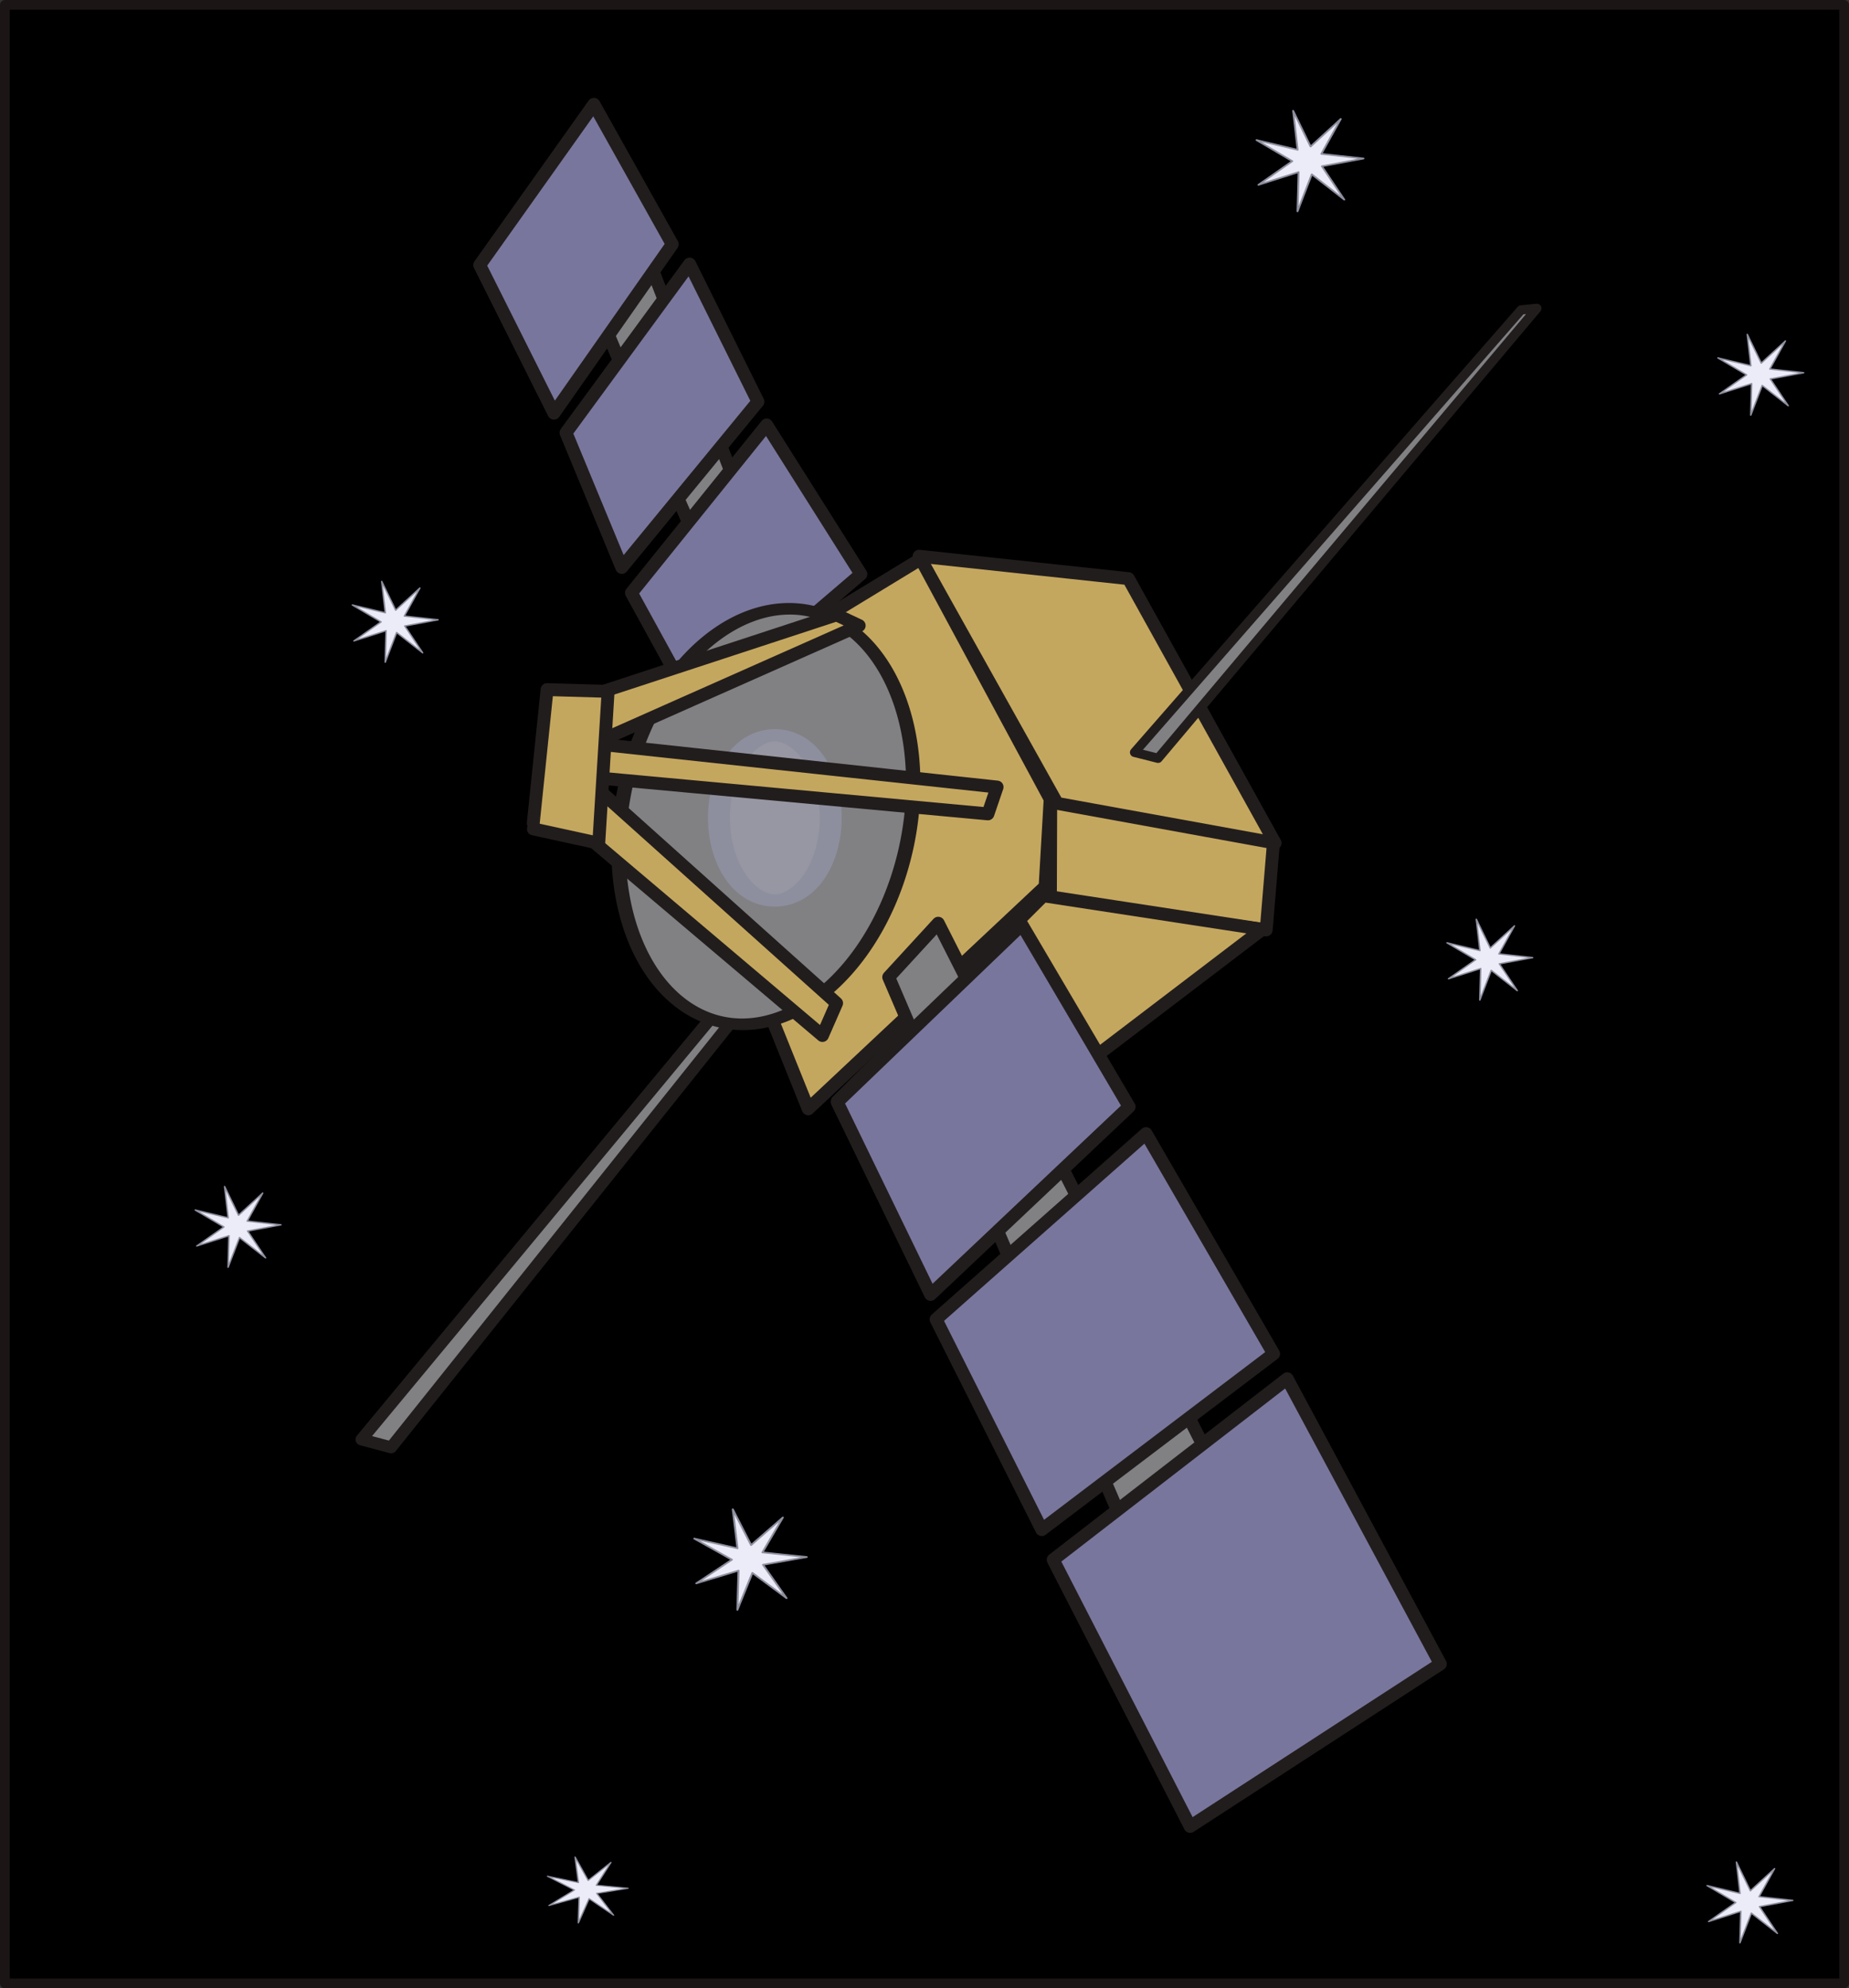 <svg xmlns="http://www.w3.org/2000/svg" viewBox="0 0 870.88 936.53" version="1.0"><rect x="0" y="0" width="870.88" height="936.53" fill="#333333" stroke="none"/><g fill-rule="evenodd"><path stroke-linejoin="round" stroke="#1b1515" stroke-linecap="round" stroke-width="4.617" d="M2.31 2.3h866.26v931.91H2.31z"/><path d="M494.9 374.93l104.92 21.62-3.44 41.45-101.64-14.05.16-49.02z" stroke-linejoin="round" stroke="#221d1d" stroke-linecap="round" stroke-width="6.067" fill="#c4a75e"/><path d="M594.57 437.7L439.41 555.9l-44.98-37.26 96.98-96.73 103.16 15.79zM497.95 378.41l-65.07-116.43 98.59 10.56 69.1 124.54-102.62-18.67z" stroke-linejoin="round" stroke="#221d1d" stroke-linecap="round" stroke-width="6.067" fill="#c4a75e"/><path d="M433.68 263.3l-126.33 76.91 73.33 182.07 111.56-104.69 2.38-41.22-60.94-113.07z" stroke-linejoin="round" stroke="#221d1d" stroke-linecap="round" stroke-width="6.067" fill="#c4a75e"/><path d="M399.57 401.55L170.27 678l13.95 3.71L408.9 400.57l-9.33.98z" stroke-linejoin="round" stroke="#221d1d" stroke-linecap="round" stroke-width="5.625" fill="#818184"/><path d="M418.58 460.25l140.14 326.71 38.63-45.6-155.44-306.52-23.33 25.41z" stroke-linejoin="round" stroke="#221d1d" stroke-linecap="round" stroke-width="6.067" fill="#818184"/><path d="M606.28 649.41l-110.24 85.25 64.52 125.6 117.84-76.5-72.12-134.35zM539.79 533.94l-98.91 87.49 49.8 99.03 109.19-82.81-60.08-103.71zM481.31 435.55l-86.97 83.55 43.98 90.6 93.5-88.4-50.51-85.75z" stroke-linejoin="round" stroke="#221d1d" stroke-linecap="round" stroke-width="6.067" fill="#79769d"/><path d="M360.23 319.68c-12.49-12.49-88.5-197.64-88.5-197.64l26.11-19.41 80.86 208.25-18.47 8.8z" stroke="#221d1d" stroke-width="6.067" fill="#818184"/><path d="M328.66 336.17l-31.25-56.94 63.68-79.07 44.4 70.28-76.83 65.73zM356.99 189.21l-64.12 78.07-26.28-63.47 58.22-79.44 32.18 64.84zM316.63 115.07l-55.72 79.54-34.96-69.77 53.78-75.72 36.9 65.95z" stroke-linejoin="round" stroke="#221d1d" stroke-linecap="round" stroke-width="6.067" fill="#79769d"/><path d="M323.18 514.95a29.969 54.673 0 11-59.94 0 29.969 54.673 0 1159.94 0z" transform="matrix(2.229 .373 -.344 1.778 -115.685 -640.35)" stroke-linejoin="round" stroke="#221d1d" stroke-linecap="round" stroke-width="3" fill="#818184"/><path d="M194.49 213.42a8.253 21.961 0 11-16.51 0 8.253 21.961 0 1116.51 0z" transform="matrix(3.188 0 0 1.771 -228.77 7.26)" stroke-linejoin="round" stroke="#8d8f9e" stroke-linecap="round" stroke-width="3.238" fill="#9797a3"/><path d="M469.63 370.7l-198.98-21.42-3.07 15.83 197.74 18.24 4.31-12.65z" stroke-linejoin="round" stroke="#221d1d" stroke-linecap="round" stroke-width="6.067" fill="#c4a75e"/><path d="M394.04 472.5L271.75 362.84l-15.7 13.72 131.32 111.17 6.67-15.23z" stroke-linejoin="round" stroke="#221d1d" stroke-linecap="round" stroke-width="6.067" fill="#c4a75e"/><path d="M393.99 289.63l10.69 5.03-136.15 60.47 3.24-25.41 122.22-40.09z" stroke-linejoin="round" stroke="#221d1d" stroke-linecap="round" stroke-width="6.066" fill="#c4a75e"/><path d="M251.23 390.43l30.79 6.73 4.4-71.52-28.75-.84-6.5 62.94" stroke-linejoin="round" stroke="#221d1d" stroke-linecap="round" stroke-width="6.067" fill="#c4a75e"/><path transform="matrix(.291 0 0 .269 510.78 50.44)" d="M420.52 162.01l-52.59-44.2-23.1 64.71 1.76-68.68-64.98 22.28 54.79-41.441-57.94-36.913 66.56 16.999-7.26-68.316 28.21 62.641 48.88-48.274-31.39 61.113 68.22 8.118-67.35 13.563 36.19 58.4z" stroke-linejoin="round" stroke="#8d8f9e" stroke-linecap="round" stroke-width="3" fill="#ececf8"/><path transform="matrix(.233 0 0 .216 616.65 431.6)" d="M420.52 162.01l-52.59-44.2-23.1 64.71 1.76-68.68-64.98 22.28 54.79-41.441-57.94-36.913 66.56 16.999-7.26-68.316 28.21 62.641 48.88-48.274-31.39 61.113 68.22 8.118-67.35 13.563 36.19 58.4z" stroke-linejoin="round" stroke="#8d8f9e" stroke-linecap="round" stroke-width="3" fill="#ececf8"/><path transform="matrix(.233 0 0 .216 744.27 156.11)" d="M420.52 162.01l-52.59-44.2-23.1 64.71 1.76-68.68-64.98 22.28 54.79-41.441-57.94-36.913 66.56 16.999-7.26-68.316 28.21 62.641 48.88-48.274-31.39 61.113 68.22 8.118-67.35 13.563 36.19 58.4z" stroke-linejoin="round" stroke="#8d8f9e" stroke-linecap="round" stroke-width="3" fill="#ececf8"/><path transform="matrix(.306 0 0 .269 241.78 709.16)" d="M420.52 162.01l-52.59-44.2-23.1 64.71 1.76-68.68-64.98 22.28 54.79-41.441-57.94-36.913 66.56 16.999-7.26-68.316 28.21 62.641 48.88-48.274-31.39 61.113 68.22 8.118-67.35 13.563 36.19 58.4z" stroke-linejoin="round" stroke="#8d8f9e" stroke-linecap="round" stroke-width="3" fill="#ececf8"/><path transform="matrix(.233 0 0 .216 27.08 557.46)" d="M420.52 162.01l-52.59-44.2-23.1 64.71 1.76-68.68-64.98 22.28 54.79-41.441-57.94-36.913 66.56 16.999-7.26-68.316 28.21 62.641 48.88-48.274-31.39 61.113 68.22 8.118-67.35 13.563 36.19 58.4z" stroke-linejoin="round" stroke="#8d8f9e" stroke-linecap="round" stroke-width="3" fill="#ececf8"/><path transform="matrix(.233 0 0 .216 101.09 272.48)" d="M420.52 162.01l-52.59-44.2-23.1 64.71 1.76-68.68-64.98 22.28 54.79-41.441-57.94-36.913 66.56 16.999-7.26-68.316 28.21 62.641 48.88-48.274-31.39 61.113 68.22 8.118-67.35 13.563 36.19 58.4z" stroke-linejoin="round" stroke="#8d8f9e" stroke-linecap="round" stroke-width="3" fill="#ececf8"/><path transform="matrix(.219 0 0 .176 196.89 873.56)" d="M420.52 162.01l-52.59-44.2-23.1 64.71 1.76-68.68-64.98 22.28 54.79-41.441-57.94-36.913 66.56 16.999-7.26-68.316 28.21 62.641 48.88-48.274-31.39 61.113 68.22 8.118-67.35 13.563 36.19 58.4z" stroke-linejoin="round" stroke="#8d8f9e" stroke-linecap="round" stroke-width="3" fill="#ececf8"/><path transform="matrix(.233 0 0 .216 739.16 875.66)" d="M420.52 162.01l-52.59-44.2-23.1 64.71 1.76-68.68-64.98 22.28 54.79-41.441-57.94-36.913 66.56 16.999-7.26-68.316 28.21 62.641 48.88-48.274-31.39 61.113 68.22 8.118-67.35 13.563 36.19 58.4z" stroke-linejoin="round" stroke="#8d8f9e" stroke-linecap="round" stroke-width="3" fill="#ececf8"/><path d="M716.45 145.97l-182.08 208.4 11.08 2.8 178.41-211.94-7.41.74z" stroke-linejoin="round" stroke="#221d1d" stroke-linecap="round" stroke-width="4.352" fill="#818184"/></g></svg>